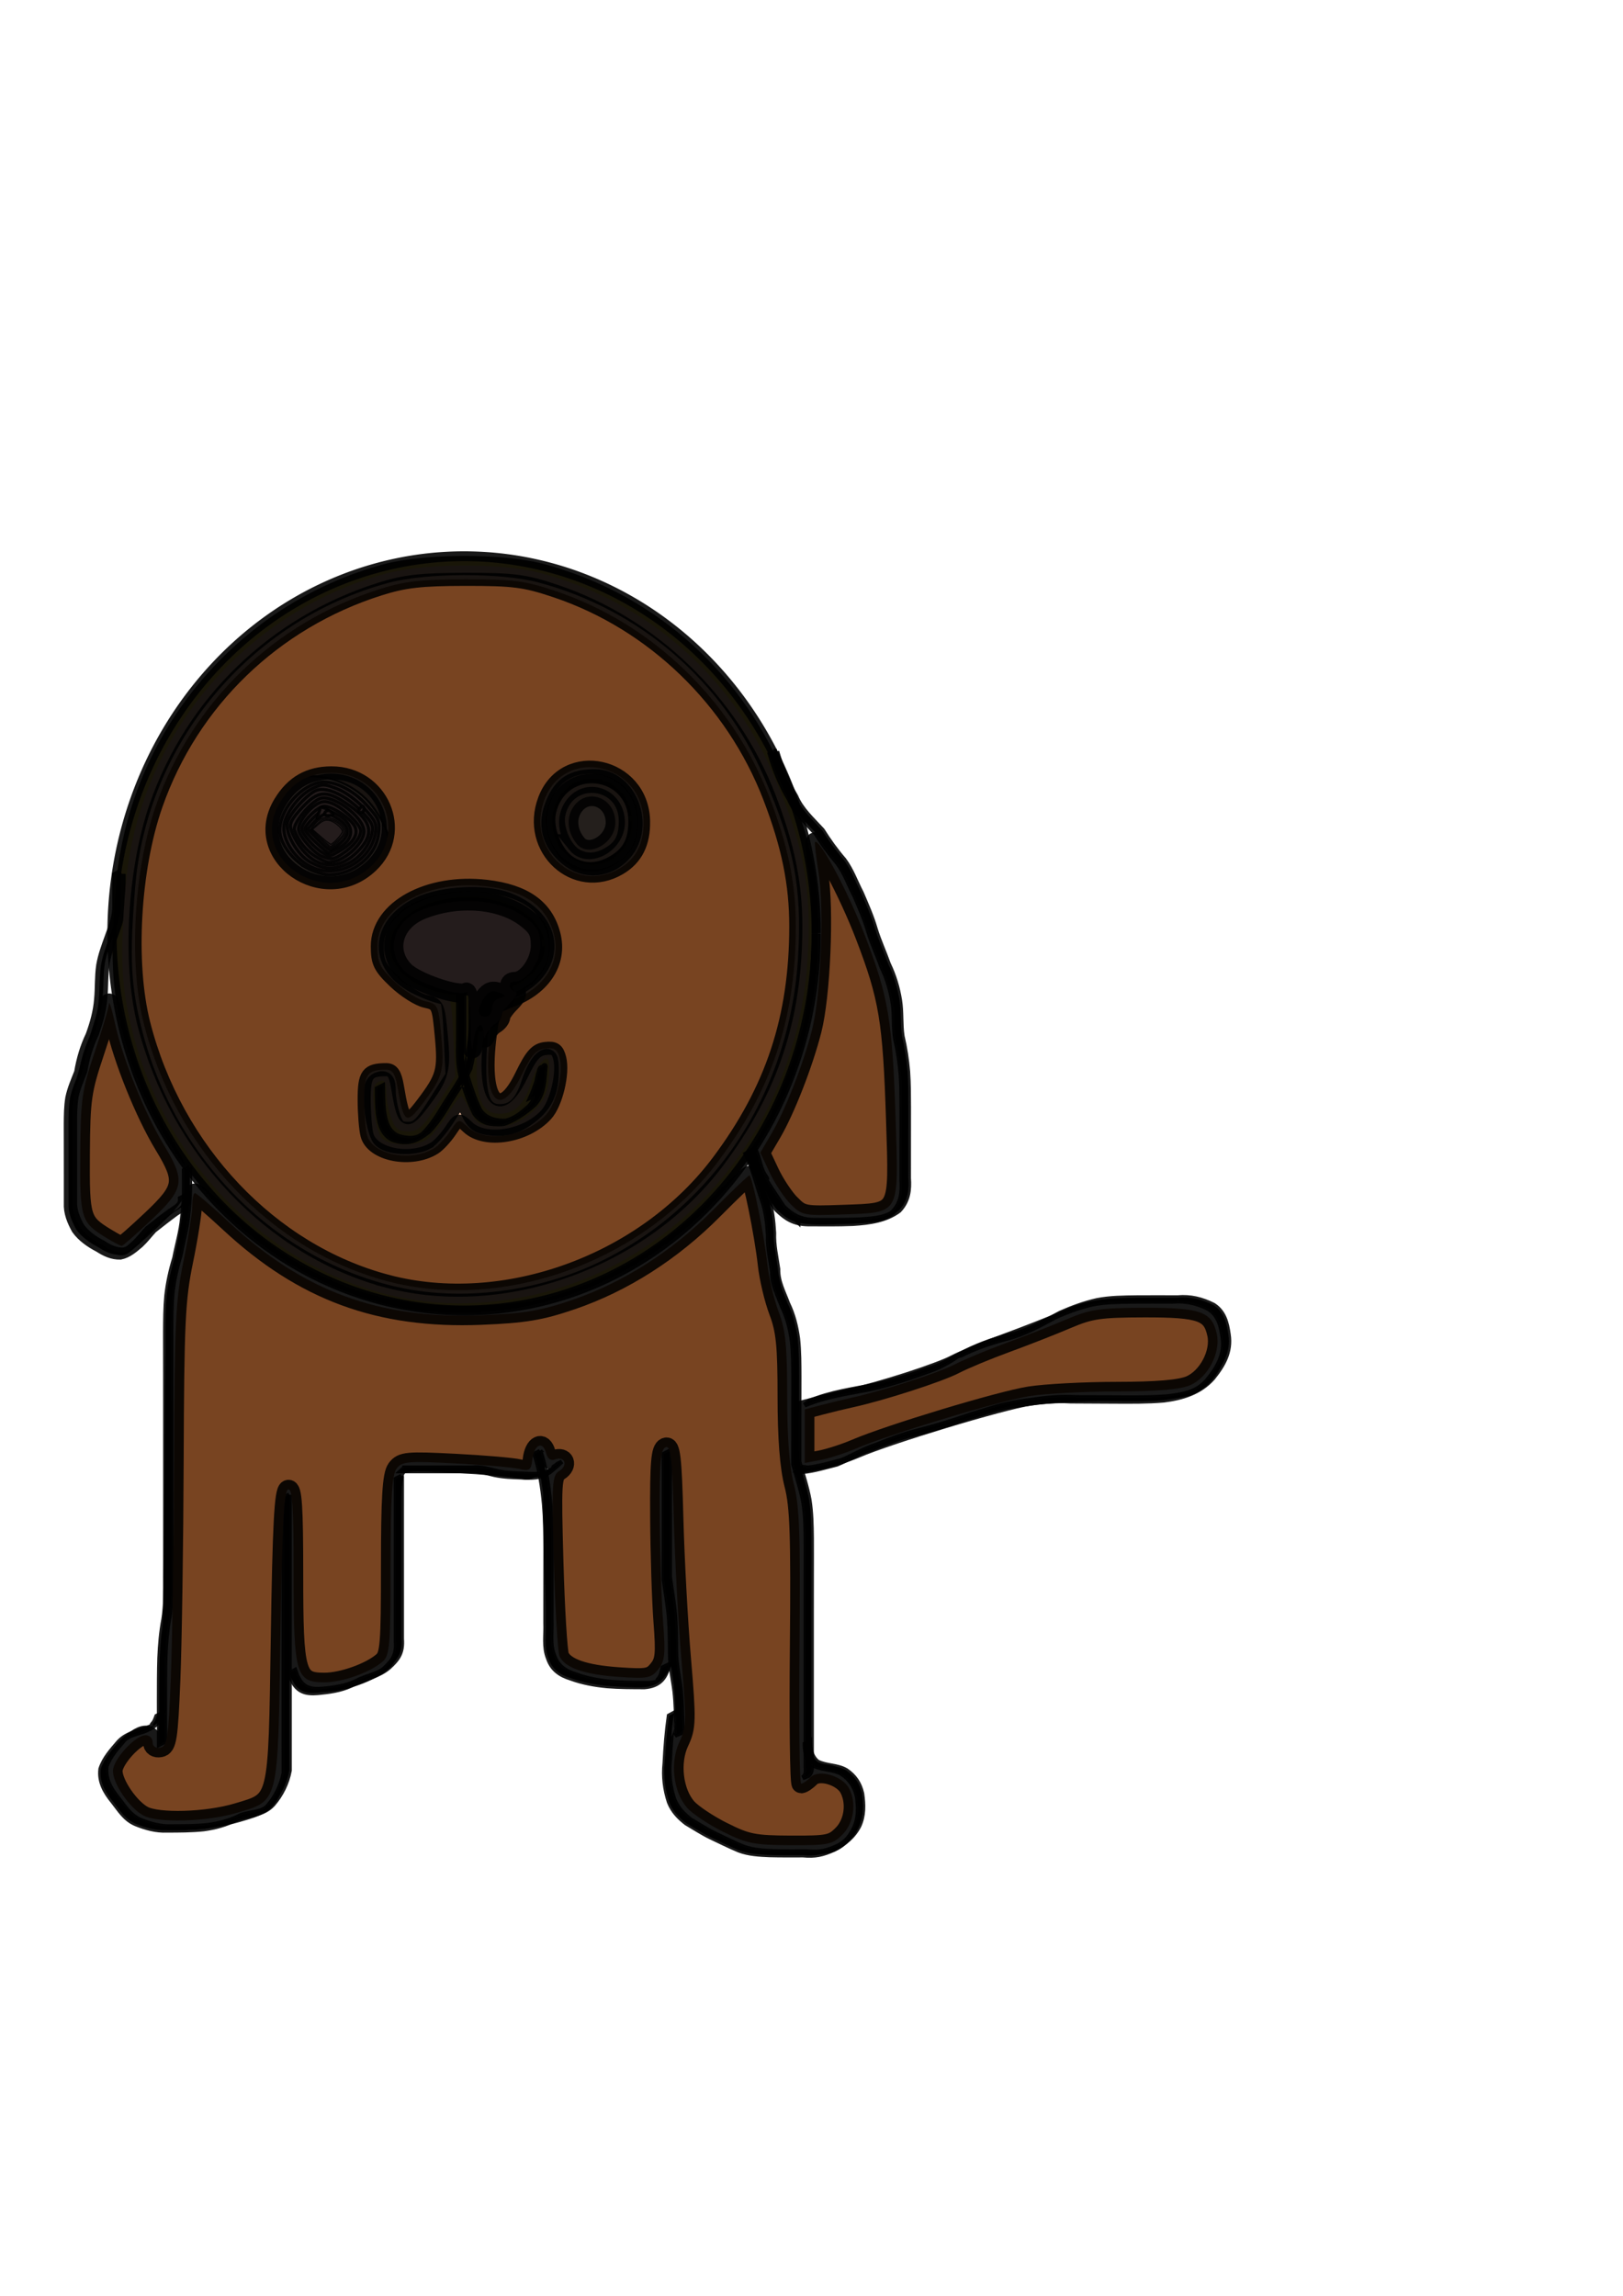 <?xml version="1.0" encoding="UTF-8" standalone="no"?>
<!-- Created with Inkscape (http://www.inkscape.org/) -->
<svg
    xmlns:inkscape="http://www.inkscape.org/namespaces/inkscape"
    xmlns:rdf="http://www.w3.org/1999/02/22-rdf-syntax-ns#"
    xmlns="http://www.w3.org/2000/svg"
    xmlns:cc="http://creativecommons.org/ns#"
    xmlns:dc="http://purl.org/dc/elements/1.1/"
    xmlns:sodipodi="http://sodipodi.sourceforge.net/DTD/sodipodi-0.dtd"
    xmlns:svg="http://www.w3.org/2000/svg"
    xmlns:ns1="http://sozi.baierouge.fr"
    xmlns:xlink="http://www.w3.org/1999/xlink"
    id="svg4317"
    sodipodi:docname="New document 7"
    viewBox="0 0 744.09 1052.4"
    version="1.1"
    inkscape:version="0.48.2 r9819"
  >
  <sodipodi:namedview
      id="base"
      bordercolor="#666666"
      inkscape:pageshadow="2"
      inkscape:window-y="0"
      pagecolor="#ffffff"
      inkscape:window-height="703"
      inkscape:window-maximized="0"
      inkscape:zoom="0.7"
      inkscape:window-x="0"
      showgrid="false"
      borderopacity="1.0"
      inkscape:current-layer="layer1"
      inkscape:cx="312.57483"
      inkscape:cy="535.66677"
      inkscape:window-width="1280"
      inkscape:pageopacity="0.0"
      inkscape:document-units="px"
  />
  <g
      id="layer1"
      inkscape:label="Layer 1"
      inkscape:groupmode="layer"
    >
    <path
        id="path4340"
        sodipodi:rx="178.57143"
        sodipodi:ry="178.57143"
        style="stroke-opacity:.902;stroke:#000000;stroke-width:4.658;fill:#ffdd55"
        sodipodi:type="arc"
        d="m391.43 396.65a178.57 178.57 0 1 1 -0 -0.207"
        sodipodi:open="true"
        transform="matrix(.904 0 0 .968 20.35 43.965)"
        sodipodi:cy="396.64789"
        sodipodi:cx="212.85715"
        sodipodi:end="6.2820275"
        sodipodi:start="0"
    />
    <path
        id="path4342"
        sodipodi:rx="20"
        sodipodi:ry="18.571428"
        style="stroke-opacity:.902;stroke:#000000;stroke-width:2.2;fill:#000000"
        sodipodi:type="arc"
        d="m165.71 316.65a20 18.571 0 1 1 -0.197 -2.6"
        sodipodi:open="true"
        transform="translate(5.714 62.857)"
        sodipodi:cy="316.64789"
        sodipodi:cx="145.71428"
        sodipodi:end="6.1427034"
        sodipodi:start="0"
    />
    <path
        id="path4346"
        sodipodi:rx="17.142857"
        sodipodi:ry="18.571428"
        style="stroke-opacity:.902;stroke:#000000;stroke-width:2.2;fill:#000000"
        sodipodi:type="arc"
        d="m274.29 313.79a17.143 18.571 0 1 1 -0.169 -2.6"
        sodipodi:open="true"
        transform="translate(14.286 62.857)"
        sodipodi:cy="313.79074"
        sodipodi:cx="257.14285"
        sodipodi:end="6.1427034"
        sodipodi:start="0"
    />
    <path
        id="path4348"
        sodipodi:rx="34.285713"
        sodipodi:ry="21.428572"
        style="stroke-opacity:.902;stroke:#000000;stroke-width:2.2;fill:#000000"
        sodipodi:type="arc"
        d="m231.43 388.08a34.286 21.429 0 1 1 -0.338 -3"
        sodipodi:open="true"
        transform="translate(17.143 45.714)"
        sodipodi:cy="388.07648"
        sodipodi:cx="197.14285"
        sodipodi:end="6.1427034"
        sodipodi:start="0"
    />
    <path
        id="path4360"
        style="stroke:#000000;stroke-width:.588px;fill:none"
        inkscape:connector-curvature="0"
        d="m244.93 436-21.791 4.148"
    />
    <path
        id="path4362"
        style="stroke:#000000;stroke-width:1px;fill:none"
        inkscape:connector-curvature="0"
        d="m-111.43 489.51h-25.714"
    />
    <path
        id="path4384"
        style="stroke-opacity:.902;stroke:#000000;stroke-width:2.2;fill:#000000"
        inkscape:connector-curvature="0"
        d="m218.4 445.2c-0.018 7.364-0.009 14.727-0.011 22.091 0.131 7.594-1.162 15.125-2.868 22.497-2.554 5.497-6.155 10.388-9.357 15.53-2.76 4.668-5.722 9.346-9.508 13.255-5.684 4.541-9.8 6.012-16.53 3.809-4.838-2.279-5.978-7.02-6.719-11.879-0.437-3.821-0.445-7.672-0.474-11.512l2.506-1.279c0.032 3.827 0.037 7.664 0.462 11.473 0.712 4.759 1.78 9.424 6.56 11.61 4.294 1.365 8.482 1.583 11.589-1.139 3.831-3.851 6.77-8.548 9.533-13.199 3.222-5.114 6.725-10.037 9.407-15.451 1.714-7.352 3.026-14.863 2.9-22.441-0.002-7.36 0.007-14.72-0.011-22.08l2.521-1.284z"
    />
    <path
        id="path4386"
        style="stroke-opacity:.902;stroke:#000000;stroke-width:2.2;fill:#000000"
        inkscape:connector-curvature="0"
        d="m212.69 453.77c-0.017 7.249-0.011 14.499-0.009 21.748-0.12 6.151-0.267 12.258 1.62 18.171 1.604 5.172 3.329 10.354 5.717 15.224 2.707 3.979 7.311 5.151 11.897 4.961 4.531-1.237 7.29-3.703 10.599-6.626 3.608-3.811 4.229-8.868 4.663-13.867-0.369-0.46 0.046-6.431 2.409-3.098 0.402 0.567-0.332 1.35-0.486 2.028-0.174 0.768-0.332 1.54-0.498 2.309-0.789 2.443-1.649 4.816-2.703 7.155l-2.566 1.172c1.071-2.32 1.905-4.678 2.726-7.098 0-0 0.866-4.172 0.976-4.333 4.188-6.077 2.666-1.96 2.667 0.606-0.42 5.041-1.013 10.159-4.573 14.061-4.449 4.019-9.739 7.609-15.495 9.36-4.693 0.089-9.329-1.144-12.071-5.234-2.392-4.883-4.121-10.079-5.734-15.262-1.905-5.94-1.788-12.07-1.651-18.253 0.002-7.246 0.008-14.493-0.009-21.739l2.521-1.284z"
    />
    <path
        id="path4398"
        sodipodi:nodetypes="ccccccccccccccccccccccccccsccccccccccccc"
        style="stroke-opacity:.902;stroke:#000000;stroke-width:2.331;fill:#000000"
        inkscape:connector-curvature="0"
        d="m356.08 344.44c2.029 7.103 4.763 14.054 8.723 20.614 2.484 6.007 7.578 10.543 12.14 15.507 2.944 4.707 6.208 9.271 9.962 13.61 3.515 4.73 5.308 10.09 7.945 15.128 2.347 5.472 4.778 10.93 6.4 16.577 1.656 5.428 4.114 10.645 5.999 16.014 2.597 5.387 4.249 10.953 5.161 16.67 0.873 5.434 0.316 10.933 1.135 16.359 1.266 5.387 2.105 10.813 2.564 16.28 0.37 5.421 0.378 10.853 0.394 16.281 0.004 5.425-0.009 10.85-0.015 16.275-0.006 5.425-0.006 10.849-0.007 16.274 0.387 5.372-0.184 10.428-4.324 14.801-5.994 4.467-13.463 5.487-21.238 5.974-6.837 0.278-13.686 0.193-20.529 0.16-6.513-0.138-10.09-2.543-14.063-6.337-3.993-4.3-5.222-9.538-8.4-14.19-2.694-3.714-3.868-7.831-4.658-12.029l2.948-1.251c1.996 3.772 2.032 8.539 4.601 11.946 3.307 4.842-7.125-8.84 8.368 14.144 3.934 3.737 7.474 6.049 13.901 6.146 6.837 0.033 13.681 0.117 20.512-0.179 5.42-0.359 11.543-0.59 15.492-3.329 4.266-4.26 4.792-9.316 4.421-14.642 0.001-5.425 0.001-10.85 0.007-16.274 0.006-5.425 0.018-10.849 0.016-16.274-0.015-5.423-0.021-10.849-0.384-16.265-0.452-5.463-1.279-10.886-2.555-16.267-0.846-5.425-0.272-10.924-1.134-16.359-0.897-5.706-2.533-11.263-5.137-16.635-1.881-5.374-4.346-10.595-6.006-16.026-1.607-5.635-4.036-11.077-6.376-16.535-2.627-5.022-4.41-10.365-7.914-15.078-3.742-4.342-7.016-8.898-9.951-13.606-4.583-4.974-9.662-9.539-12.157-15.556-3.976-6.582-6.704-13.554-8.795-20.67l2.954-1.258z"
    />
    <path
        id="path4406"
        style="stroke-opacity:.902;stroke:#000000;stroke-width:2.2;fill:#000000"
        inkscape:connector-curvature="0"
        d="m344.45 527.51c3.212 6.71 4.957 13.952 7.399 20.949 1.962 5.382 2.575 11.052 2.901 16.728-0.206 5.591 1.083 11.021 1.881 16.518-0.159 5.755 2.568 10.542 4.494 15.761 2.487 5.108 3.836 10.538 4.598 16.135 0.622 5.793 0.614 11.628 0.629 17.447-0.001 6.45-0.021 12.9-0.031 19.35-0.012 6.519-0.013 13.037-0.013 19.556 1.625 5.875 3.573 11.606 4.668 17.62 0.907 5.763 1.001 11.606 1.071 17.426 0.035 5.718 0.007 11.436-0.005 17.153-0.012 5.713-0.015 11.426-0.017 17.139-0.001 5.714-0.001 11.428-0.001 17.142 0 5.714 0 11.429 0 17.143 0 5.714 0 11.429 0 17.143 0 5.714-0 11.429-0 17.143 0.039 2.414 0.43 4.374-1.435 6.033l-2.635 1.052c2.12-1.395 1.549-3.419 1.559-5.805 0-5.714 0-11.429 0-17.143-0-5.714-0-11.429-0-17.143-0-5.714-0-11.429-0-17.143-0-5.714-0-11.428 0.001-17.143 0.002-5.713 0.005-11.426 0.017-17.14 0.013-5.717 0.04-11.433 0.007-17.15-0.067-5.806-0.155-11.635-1.048-17.385-1.088-6.033-3.038-11.779-4.689-17.666 0.002-6.518 0.003-13.037 0.011-19.555 0.012-6.45 0.035-12.9 0.034-19.349-0.021-5.807-0.005-11.63-0.616-17.412-0.749-5.579-2.083-10.992-4.571-16.079-1.927-5.238-4.682-10.04-4.518-15.815-0.796-5.505-2.107-10.939-1.894-16.538-0.318-5.652-0.914-11.299-2.859-16.662-2.429-6.988-4.156-14.225-7.392-20.911l2.456-1.398z"
    />
    <path
        id="path4408"
        style="stroke-opacity:.902;stroke:#000000;stroke-width:2.2;fill:#000000"
        inkscape:connector-curvature="0"
        d="m86.975 535.13c0.085 7.293 0.148 14.528-0.814 21.765-0.548 6.308-2.369 12.369-3.573 18.559-1.723 5.618-2.972 11.316-3.647 17.15-0.536 5.686-0.549 11.402-0.574 17.108-0.006 6.402 0.011 12.804 0.016 19.206 0.006 6.811 0.011 13.623 0.013 20.434 0.002 5.845 0.002 11.691 0.002 17.536 0 5.705-0 11.411-0 17.116-0 5.712-0 11.423-0 17.135-0.003 6.766-0.004 13.532-0.004 20.298 0.08 6.56 0.208 13.057-0.8 19.549-1.098 5.837-1.607 11.747-1.867 17.673-0.21 6.433-0.205 12.871-0.207 19.306 0.004 5.826 0.013 11.652 0.017 17.478 0.001 0.953 0.001 1.906 0.002 2.858l-2.511 1.28c-0-0.953-0.001-1.906-0.002-2.858-0.004-5.826-0.012-11.653-0.015-17.479 0.003-6.44 0.002-12.881 0.203-19.318 0.247-5.935 0.749-11.855 1.851-17.7 1.024-6.48 0.915-12.962 0.827-19.514-0.001-6.764-0.001-13.529-0.004-20.293-0-5.712-0-11.423-0-17.135 0-5.705 0-11.411 0-17.116 0-5.846 0.001-11.692 0.001-17.537 0-6.812 0.001-13.624-0.007-20.437-0.011-6.401-0.029-12.802-0.026-19.202 0.023-5.715 0.035-11.44 0.56-17.136 0.663-5.841 1.883-11.554 3.638-17.17 1.193-6.19 3.035-12.243 3.587-18.548 0.977-7.222 0.94-14.441 0.813-21.722l2.521-1.284z"
    />
    <path
        id="path4414"
        style="stroke-opacity:.902;stroke:#000000;stroke-width:2.2;fill:#000000"
        inkscape:connector-curvature="0"
        d="m306.97 665.2c-0.017 7.249-0.011 14.499-0.009 21.748 0.002 6.184 0.003 12.368 0.004 18.552 0 5.72 0 11.44 0 17.16 0.759 5.712 1.79 11.369 2.333 17.11 0.461 5.705 0.501 11.432 0.535 17.152-0.021 5.765 1.365 11.42 2.06 17.129 0.622 5.697 0.714 11.432 0.78 17.156 0.025 2.558 0.416 1.565-0.609 3.142l-2.611 1.123c1.207-1.347 0.725-0.446 0.71-2.982-0.064-5.715-0.152-11.441-0.766-17.129-0.691-5.72-2.083-11.384-2.075-17.157-0.033-5.713-0.07-11.432-0.524-17.13-0.538-5.75-1.56-11.417-2.345-17.134 0-5.72-0-11.44 0-17.16 0.001-6.185 0.002-12.37 0.004-18.555 0.002-7.246 0.008-14.493-0.009-21.739l2.521-1.284z"
    />
    <path
        id="path4426"
        style="stroke-opacity:.902;stroke:#000000;stroke-width:2.2;fill:#000000"
        inkscape:connector-curvature="0"
        d="m132.69 685.2c-0.017 7.249-0.011 14.499-0.009 21.748 0.002 6.184 0.003 12.368 0.004 18.552 0 5.72 0 11.44 0 17.16-0 5.707-0 11.415-0 17.122v17.141 17.143c-0.001 5.829 0.002 11.657-0.002 17.486-1.066 5.731-3.704 11.106-7.509 15.506-4.603 5.064-11.106 4.594-16.859 6.792-4.685 2.491-9.71 3.783-14.927 4.5-5.594 0.594-11.229 0.582-16.847 0.6-4.971 0.21-9.755-1.106-14.309-2.958-4.941-2.093-7.293-6.185-10.438-10.178-3.6-4.376-6.349-9.206-5.58-14.984 1.575-4.84 4.98-8.527 8.209-12.308 4.377-4.771 11.005-4.855 16.257-7.878-1.654-0.133-0.714 0.188 0.342-1.87 0.344-0.671 0.553-1.402 0.829-2.104l2.563-1.19c-1.311 3.51-2.265 4.918-5.932 6.939-3.858 2.108-8.53 2.26-11.458 5.001-3.194 3.77-6.629 7.38-8.276 12.164-0.873 5.701 1.928 10.469 5.465 14.787 3.115 3.961 5.458 7.998 10.368 10.049 4.533 1.833 9.3 3.088 14.239 2.873 5.612-0.021 11.241-0.013 16.826-0.632 5.208-0.744 10.199-2.101 14.892-4.548 4.204-1.494 9.114-1.145 12.038-3.958 3.846-4.309 6.448-9.664 7.601-15.324-0.004-5.828-0.001-11.656-0.002-17.484v-17.143c0-5.714 0-11.428-0-17.141-0-5.707-0-11.415-0-17.122 0-5.72-0-11.44 0-17.16 0.001-6.185 0.002-12.37 0.004-18.555 0.002-7.246 0.008-14.493-0.009-21.739l2.521-1.284z"
    />
    <path
        id="path4432"
        style="stroke-opacity:.902;stroke:#000000;stroke-width:2.083;fill:#000000"
        inkscape:connector-curvature="0"
        d="m309.01 785.22c-1.069 7.193-1.616 14.46-1.98 21.734-0.631 6.133 0.063 11.934 1.947 17.687 1.647 4.192 4.436 6.98 7.729 9.529 3.722 2.139 7.318 4.552 11.179 6.388 4.321 2.048 8.62 4.2 13.026 6.021 4.515 1.643 9.28 1.871 13.986 2.054 5.091 0.127 10.183 0.089 15.274 0.074 5.982 0.502 8.783-0.214 14.191-2.66 3.59-2.11 4.879-3.557 7.225-8.004 2.197-4.717 2.064-9.507 1.359-14.574-1.044-4.697-3.376-7.943-7.047-10.397-4.172-2.408-8.985-1.745-13.191-3.932-2.858-2.376-3.677-6.028-3.691-9.823l2.258-1.283c-0.036 3.686 0.747 7.261 3.545 9.544 4.221 2.123 9.06 1.474 13.205 3.96 3.71 2.529 6.089 5.839 7.16 10.609 0.72 5.117 0.888 9.959-1.285 14.748-2.645 5.18-6.774 8.277-11.524 10.897-5.079 2.292-8.68 3.105-14.247 2.571-5.094 0.014-10.188 0.053-15.281-0.082-4.726-0.194-9.51-0.442-14.036-2.126-4.402-1.841-8.709-3.978-13.032-6.032-3.865-1.862-7.488-4.258-11.211-6.433-3.321-2.599-6.141-5.437-7.803-9.681-1.896-5.787-2.625-11.621-1.985-17.794 0.364-7.279 0.916-14.55 1.952-21.753l2.277-1.242z"
    />
    <path
        id="path4434"
        style="stroke-opacity:.902;stroke:#000000;stroke-width:2.2;fill:#000000"
        inkscape:connector-curvature="0"
        d="m247.64 665.16c2.493 7.477 3.619 15.26 4.392 23.071 0.584 6.661 0.659 13.349 0.693 20.031 0.008 5.758-0.013 11.516-0.024 17.273-0.01 5.702-0.011 11.404-0.012 17.106 0.267 5.325-0.874 10.878 1.134 15.934 1.652 5.135 5.273 7.62 10.225 9.082 5.32 1.981 10.886 2.917 16.509 3.464 5.723 0.44 11.467 0.435 17.203 0.448 1.803-0.258 2.973-0.211 4.539-1.206 0.243-0.154-0.91 0.386-0.857 0.103 0.125-0.67 0.838-1.084 1.154-1.688 0.809-1.545 0.945-2.681 1.329-4.373l2.544-1.227c-1.318 6.121-4.343 9.514-10.989 10.047-5.741-0.014-11.492-0.013-17.219-0.47-5.637-0.565-11.208-1.533-16.545-3.506-5.001-1.53-8.676-4.11-10.362-9.296-2.032-5.093-0.932-10.663-1.176-16.033 0.001-5.702 0.003-11.404 0.012-17.106 0.011-5.758 0.032-11.515 0.027-17.273-0.029-6.676-0.097-13.358-0.669-20.014-0.76-7.79-1.869-15.556-4.384-23.004l2.477-1.364z"
    />
    <path
        id="path4436"
        style="stroke-opacity:.902;stroke:#000000;stroke-width:2.2;fill:#000000"
        inkscape:connector-curvature="0"
        d="m184.12 676.63c-0.017 7.249-0.011 14.499-0.009 21.748 0.002 6.184 0.003 12.368 0.004 18.552 0 5.72 0 11.44 0 17.16-0 5.707-0 11.415-0 17.122 0.468 6.182-1.478 9.128-5.846 13.069-4.581 3.925-10.56 4.991-15.858 7.502-4.576 2.495-9.616 3.399-14.733 3.922-5.147 0.6-9.703 0.755-12.758-3.894-1.593-2.932-0.859-1.344-2.134-4.795l2.464-1.367c1.258 3.404 0.532 1.836 2.111 4.733 2.995 4.54 7.591 4.204 12.581 3.641 5.106-0.546 10.114-1.507 14.677-3.997 4.001-1.839 8.515-2.723 11.033-4.677 4.355-3.909 6.442-6.634 5.951-12.857-0-5.707-0-11.415-0-17.122 0-5.72-0-11.44 0-17.16 0.001-6.185 0.002-12.37 0.004-18.555 0.002-7.246 0.008-14.493-0.009-21.739l2.521-1.284z"
    />
    <path
        id="path4444"
        style="stroke-opacity:.902;stroke:#000000;stroke-width:1.934;fill:#000000"
        inkscape:connector-curvature="0"
        d="m185.37 672.71c5.599 0.011 11.198 0.007 16.797 0.006 4.78-0.001 9.56-0.002 14.34-0.002 4.075-0.51 7.975 0.839 11.944 1.739 4.091 0.842 8.239 0.976 12.372 1.082 4.55 0.309 8.809 0.346 12.908-2.451-0.063-1.304-0.083-0.261 1.824-2.056l2.024-1.037c-3.031 2.856-1.204 1.197-5.547 4.856-4.136 2.691-8.424 2.643-12.974 2.341-4.141-0.111-8.297-0.254-12.394-1.115-3.959-0.908-7.854-2.204-11.918-1.703-4.778-0-9.557-0.001-14.335-0.002-5.603-0.001-11.206-0.005-16.809 0.006l1.769-1.663z"
    />
    <path
        id="path4446"
        style="stroke-opacity:.902;stroke:#000000;stroke-width:2.2;fill:#000000"
        inkscape:connector-curvature="0"
        d="m371.06 642.34c9.535-4.009 19.892-5.41 29.987-7.351 8.252-1.86 16.36-4.369 24.289-7.309 6.288-1.722 11.725-5.241 17.45-8.255 7.115-3.607 14.803-6.06 22.521-8.02 7.401-2.114 14.035-5.925 20.773-9.513 5.421-2.407 11.016-4.456 16.807-5.768 6.047-1.177 12.226-1.21 18.362-1.293 6.205-0.048 12.41-0.018 18.615-0.003 5.933-0.537 11.212 0.784 16.473 3.43 4.827 3.077 6.08 8.137 6.813 13.46 1.22 7.89-2.328 14.039-7.113 19.945-5.896 6.665-13.984 9.075-22.478 10.142-7.54 0.64-15.115 0.569-22.674 0.529-6.666-0.057-13.333-0.086-20-0.103-6.88-0.417-13.609 0.247-20.389 1.299-5.928 0.663-11.803 1.812-17.511 3.549-5.729 1.736-11.478 3.444-17.111 5.474-5.653 1.831-11.383 3.48-17.144 4.954-6.694 1.649-13.089 4.154-19.469 6.72-5.47 1.693-10.324 4.791-15.605 6.933-5.12 1.25-10.301 2.894-15.562 3.403l-2.1-0.35 2.313-1.627c0.685 0.098 1.369 0.196 2.054 0.294 5.241-0.576 10.423-2.137 15.51-3.465 5.261-2.176 10.135-5.228 15.599-6.926 6.384-2.572 12.799-5.039 19.496-6.694 5.753-1.491 11.485-3.116 17.127-4.974 5.645-2.002 11.385-3.74 17.121-5.463 5.726-1.699 11.597-2.856 17.533-3.516 6.786-1.047 13.528-1.653 20.409-1.259 6.668 0.015 13.336 0.044 20.004 0.102 7.55 0.042 15.118 0.116 22.646-0.554 6.869-0.895 12.944-1.868 17.654-7.367 4.782-5.828 8.404-11.885 7.195-19.729-0.707-5.236-1.897-10.224-6.673-13.225-5.248-2.6-10.501-3.851-16.397-3.324-6.203-0.015-12.406-0.047-18.608 0.004-6.127 0.088-12.298 0.136-18.331 1.344-5.772 1.34-11.363 3.384-16.757 5.823-6.735 3.601-13.399 7.359-20.806 9.454-7.709 1.982-15.385 4.446-22.49 8.069-2.829 0.711-0.335 0.002-6.076 3.288-2.769 1.585-5.296 2.813-8.308 3.833-1.036 0.351-2.057 0.741-3.086 1.112-7.938 2.906-16.033 5.435-24.293 7.255-10.098 1.943-20.468 3.347-29.976 7.44l2.207-1.765z"
    />
    <path
        id="path4968"
        style="stroke-opacity:.902;stroke:#000000;stroke-width:4.359;fill:#000000"
        inkscape:connector-curvature="0"
        d="m55.438 400.56c-0.015 4.61-0.011 9.219-0.01 13.829 0.074 4.971-1.829 9.755-3.489 14.374-1.522 4.265-3.113 8.446-3.89 12.921-0.775 5.124-0.497 10.318-0.971 15.462-0.414 5.729-1.959 11.223-3.901 16.6-2.583 5.402-4.266 11.075-5.254 16.964-1.457 3.895-3.16 7.624-4.023 11.711-0.664 3.876-0.686 7.82-0.722 11.74-0.014 4.035 0.007 8.069 0.017 12.104 0.009 4.042 0.011 8.084 0.012 12.127 0.001 4.041 0.001 8.082 0.001 12.122-0.252 4.351 1.399 8.351 3.471 12.079 2.594 3.557 6.351 6.146 10.232 8.137 3.06 1.992 6.172 3.442 9.858 3.296 2.826-0.772 2.625-1.109 5.288-3.374 2.243-2.04 4.017-4.444 6.07-6.662 3.329-2.644 6.612-5.285 10.054-7.777 2.24-1.569 5.725-3.137 5.58-6.261 0 0 1.772-0.917 1.772-0.917 0.268 3.334-3.112 4.772-5.516 6.451-3.431 2.496-6.712 5.124-10.057 7.736-2.051 2.227-3.839 4.608-6.056 6.683-2.618 2.202-5.264 4.594-8.742 5.296-3.697 0.089-6.833-1.399-9.904-3.386-3.905-2.027-7.69-4.635-10.291-8.237-2.09-3.75-3.77-7.784-3.524-12.165 0-4.041 0-8.082-0-12.122-0.001-4.042-0.003-8.084-0.012-12.126-0.01-4.035-0.031-8.071-0.019-12.106 0.034-3.932 0.053-7.886 0.703-11.775 0.846-4.094 2.516-7.836 4.04-11.71 0.984-5.899 2.645-11.592 5.244-16.999 1.954-5.358 3.494-10.84 3.919-16.553 0.488-5.146 0.19-10.343 0.956-15.472 0.756-4.492 2.345-8.68 3.877-12.954 1.657-4.599 3.579-9.361 3.518-14.312 0.001-4.606 0.005-9.212-0.01-13.819 0 0 1.779-0.906 1.779-0.906z"
    />
    <path
        id="path4974"
        style="stroke-opacity:.902;stroke:#000000;stroke-width:8.806;fill:#784421"
        inkscape:connector-curvature="0"
        d="m362.53 552.02c-2.932-2.932-7.269-9.454-9.638-14.494l-4.307-9.163 5.242-8.945c6.248-10.662 14.53-31.886 18.45-47.28 4.032-15.838 5.711-54.869 3.08-71.623-1.213-7.724-1.982-14.268-1.709-14.541 1.953-1.953 15.215 22.891 22.875 42.853 10.873 28.334 12.615 38.804 14.098 84.727 1.405 43.515 2.15 42.169-23.858 43.111-18.162 0.658-19.112 0.476-24.233-4.646z"
    />
    <path
        id="path4976"
        style="stroke-opacity:.902;stroke:#000000;stroke-width:8.806;fill:#784421"
        inkscape:connector-curvature="0"
        d="m48.749 567.41c-11.664-7.131-12.138-8.662-11.938-38.518 0.169-25.192 0.712-29.035 6.566-46.487 3.51-10.464 6.454-20.464 6.543-22.223 0.088-1.759 1.367 2.348 2.842 9.126 3.484 16.014 13.568 41.062 22.355 55.526 10.002 16.466 9.412 20.038-5.659 34.272-6.945 6.559-13.081 11.944-13.637 11.967-0.556 0.023-3.738-1.625-7.071-3.663z"
    />
    <path
        id="path4978"
        style="stroke-opacity:.902;stroke:#000000;stroke-width:8.806;fill:#784421"
        inkscape:connector-curvature="0"
        d="m331.59 839.69c-6.667-3.322-14.109-8.268-16.538-10.993-6.345-7.118-7.977-20.91-3.573-30.192 3.236-6.819 3.309-9.862 0.918-38.096-1.429-16.877-2.999-45.856-3.488-64.398-0.739-28.009-1.373-33.526-3.751-32.614-2.306 0.885-2.828 7.042-2.686 31.692 0.097 16.826 0.78 38.5 1.519 48.164 1.153 15.086 0.838 18.195-2.228 21.982-3.236 3.997-4.945 4.317-18.187 3.405-15.699-1.08-24.599-4.175-27.014-9.392-0.83-1.794-2.017-21.143-2.636-42.997-1.04-36.693-0.85-39.908 2.487-41.987 4.172-2.6 2.515-7.007-1.985-5.28-1.923 0.738-3.404-0.338-4.093-2.975-1.494-5.715-5.477-3.836-6.276 2.962-0.583 4.956-1.285 5.457-6.061 4.323-2.971-0.706-16.228-1.839-29.46-2.517-21.837-1.119-24.309-0.891-26.769 2.474-2.055 2.811-2.711 13.555-2.711 44.424 0 36.234-0.389 41.063-3.535 43.859-5.602 4.979-18.502 9.606-26.783 9.606-13.11 0-14.128-3.572-14.128-49.595 0-30.809-0.562-39.448-2.525-38.796-1.924 0.64-2.766 16.666-3.535 67.344-1.174 77.289-0.638 75.108-19.869 80.839-13.939 4.154-36.275 4.8-42.952 1.243-6.31-3.361-13.951-14.536-13.951-20.404 0-5.223 10.217-16.387 14.997-16.387 1.752 0 3.186 1.43 3.186 3.179 0 1.938 1.38 2.915 3.535 2.503 3.111-0.594 3.686-4.308 4.79-30.958 0.69-16.655 1.372-62.23 1.515-101.28 0.229-62.438 0.748-73.36 4.301-90.631 2.222-10.801 4.041-22.265 4.041-25.476 0-3.211 0.551-5.838 1.224-5.838 0.673 0 7.829 6.137 15.902 13.637 33.789 31.392 68.649 44.208 115.2 42.354 19.919-0.794 27.367-2.034 41.753-6.951 23.513-8.037 45.891-22.329 64.782-41.374 8.592-8.661 16.03-15.748 16.53-15.748 1.289 0 6.798 27.123 8.271 40.72 0.681 6.284 3.001 16.067 5.157 21.74 3.205 8.436 3.919 15.5 3.919 38.79 0 19.102 1.025 32.43 3.113 40.488 2.548 9.834 3.006 23.349 2.525 74.539-0.323 34.39 0.029 62.526 0.784 62.525 0.754-0.001 2.716-1.347 4.361-2.991 3.725-3.725 14.5-0.599 17.544 5.09 3.572 6.675 2.266 15.978-2.981 21.225-4.568 4.568-6.438 4.953-23.739 4.878-16.711-0.072-20.115-0.746-30.901-6.12z"
    />
    <path
        id="path4982"
        style="stroke-opacity:.902;stroke:#000000;stroke-width:8.806;fill:#784421"
        inkscape:connector-curvature="0"
        d="m368.97 658.31v-12.269l7.576-1.986c4.167-1.092 10.304-2.577 13.637-3.299 13.645-2.956 40.193-11.513 47.441-15.291 4.259-2.22 14.874-6.64 23.588-9.822 8.714-3.182 21.299-8.113 27.966-10.957 10.628-4.534 14.992-5.178 35.411-5.22 25.979-0.053 31.014 1.76 33.259 11.982 1.904 8.668-4.111 20.117-12.385 23.574-4.512 1.885-15.307 2.787-33.492 2.797-14.759 0.008-32.743 0.958-39.966 2.111-13.728 2.191-64.208 17.453-79.725 24.105-4.952 2.123-12.223 4.464-16.158 5.202l-7.153 1.342v-12.269z"
    />
    <path
        id="path4984"
        style="stroke-opacity:.902;stroke:#000000;stroke-width:8.806;fill:#ffccaa"
        inkscape:connector-curvature="0"
        d="m182.09 594.43c-58.1-12.67-105.83-60.43-121.29-121.35-5.242-20.667-5.894-34.071-3.239-66.606 5.544-67.918 53.806-125.87 119.59-143.61 17.675-4.765 52.992-4.865 70.594-0.199 48.037 12.733 87.063 46.455 106.81 92.289 13.826 32.099 17.496 51.333 15.804 82.833-3.401 63.294-38.735 118-93.315 144.48-29.312 14.219-64.722 18.754-94.954 12.16zm13.052-71.744c2.032-1.088 6.291-6.086 9.464-11.108s6.223-9.112 6.779-9.09c0.556 0.022 2.374 2.975 4.041 6.562 2.536 5.457 4.298 6.627 10.792 7.16 5.546 0.456 9.696-0.687 14.536-4.004 7.994-5.477 11.037-11.328 11.037-21.221 0-6.078-0.464-6.838-2.927-4.794-1.61 1.336-3.998 5.766-5.306 9.844-3.28 10.221-7.521 14.486-14.406 14.486-9.202 0-11.867-8.8-10.099-33.35l1.424-19.775 9.294-2.704c25.345-7.375 27.024-31.836 2.828-41.217-10.415-4.038-29.853-3.016-40.48 2.129-18.531 8.971-18.795 27.195-0.522 36.041 4.918 2.381 10.383 4.329 12.144 4.329 2.628 0 3.358 3.346 4.073 18.688l0.872 18.688-7.979 12.627c-6.67 10.556-8.902 12.627-13.605 12.627-4.494 0-6.072-1.28-7.844-6.362-1.22-3.499-2.218-8.926-2.218-12.058 0-4.408-0.736-5.414-3.256-4.447-2.593 0.995-3.075 3.423-2.369 11.936 0.487 5.878 2.064 12.106 3.503 13.84 2.929 3.529 14.563 4.205 20.225 1.175zm-28.049-129.19c12.823-12.823 3.205-34.501-15.308-34.501-13.146 0-24.146 12.5-21.8 24.771 1.682 8.796 11.352 15.635 22.11 15.635 7.355 0 10.22-1.128 14.997-5.905zm118.54-3.23c10.328-11.887 2.009-33.291-12.939-33.291-9.703 0-14.671 3.142-18.156 11.484-3.924 9.391-1.957 17.424 5.878 24.018 7.883 6.633 18.328 5.717 25.217-2.211z"
    />
    <path
        id="path4986"
        style="stroke-opacity:.902;stroke:#000000;stroke-width:8.806;fill:#ffccaa"
        inkscape:connector-curvature="0"
        d="m263.41 393.18c-5.719-3.331-10.015-13.538-8.534-20.278 4.513-20.548 33.395-17.348 33.219 3.68-0.07 8.376-2.609 12.813-9.399 16.429-5.365 2.857-10.57 2.915-15.285 0.168z"
    />
    <path
        id="path4988"
        style="stroke-opacity:.902;stroke:#000000;fill:#241f1c"
        inkscape:connector-curvature="0"
        d="m178.16 384.6c0.186 8.29-12.97 19.845-23.669 20.791-24.791 2.191-46.166-15.15-40.258-32.662 7.15-21.193 41.153-23.097 56.489-3.164 4.022 5.228 7.369 11.994 7.438 15.035z"
    />
    <path
        id="path4990"
        style="stroke-opacity:.902;stroke:#000000;stroke-width:8.806;fill:#241f1c"
        inkscape:connector-curvature="0"
        d="m264.41 386.78c-4.252-5.314-4.88-11.799-1.626-16.766 6.116-9.334 19.314-4.55 19.314 7.001 0 9.586-12.369 16.414-17.688 9.765z"
    />
    <path
        id="path5000"
        style="stroke-opacity:.902;stroke:#000000;stroke-width:6.007;fill:#784421"
        inkscape:connector-curvature="0"
        d="m177.77 587.33c-53.27-13.97-97.077-60.21-111.82-118.04-7.064-27.716-4.639-70.841 5.635-100.23 16.525-47.274 54.228-83.716 102.42-98.994 11.447-3.629 18.955-4.488 39.396-4.509 22.104-0.022 27.269 0.653 41.416 5.411 44.318 14.906 80.923 50.243 97.968 94.573 8.53 22.185 12.069 39.529 12.063 59.122-0.012 41.782-10.902 74.733-35.585 107.68-34.342 45.835-98.123 68.988-151.5 54.996zm21.405-61.061c1.901-1.187 5.18-4.723 7.287-7.859 3.819-5.682 3.845-5.687 8.042-1.744 7.901 7.422 26.745 4.386 35.958-5.794 4.571-5.051 7.88-18.906 6.156-25.775-1.022-4.072-2.352-4.977-6.59-4.486-4.232 0.491-6.451 2.972-10.94 12.232-10.369 21.394-18.306 10.914-14.269-18.842 1.582-11.662 2.19-12.805 7.777-14.618 16.419-5.327 24.933-17.88 21.294-31.395-3.423-12.711-13.249-19.641-30.768-21.7-26.921-3.164-50.125 9.548-50.125 27.461 0 7.51 1.096 9.749 7.972 16.291 4.385 4.171 10.677 8.178 13.982 8.904 5.825 1.28 6.051 1.771 7.392 16.082 1.471 15.696 0.647 18.63-8.688 30.949-7.456 9.839-8.594 9.038-11.482-8.081-0.945-5.603-2.264-7.576-5.062-7.576-8.681 0-10.176 2.041-10.148 13.853 0.015 6.27 0.602 13.546 1.304 16.167 2.432 9.085 20.35 12.524 30.907 5.931zm-28.89-129.35c16.507-15.617 4.93-42.641-18.267-42.641-10.497 0-17.979 4.259-23.559 13.41-15.37 25.207 19.973 49.907 41.826 29.231zm113.86 1.127c7.568-4.47 11.117-11.564 10.893-21.769-0.583-26.544-36.121-34.284-45.397-9.888-8.691 22.859 14.061 43.733 34.504 31.657z"
    />
    <path
        id="path5002"
        style="stroke-opacity:.902;stroke:#000000;stroke-width:8.806;fill:#241c1c"
        inkscape:connector-curvature="0"
        d="m219.74 463.55c-0.209-5.755 0.513-7.576 3.003-7.576 2.382 0 2.711 0.691 1.204 2.525-1.141 1.389-2.492 4.798-3.003 7.576-0.685 3.723-1.001 3.059-1.204-2.525z"
    />
    <path
        id="path5004"
        style="stroke-opacity:.902;stroke:#000000;stroke-width:8.806;fill:#241c1c"
        inkscape:connector-curvature="0"
        d="m219.47 461.63c0-6.524 7.051-10.808 11.302-6.867 2.611 2.421-0.592 5.864-3.68 3.955-0.914-0.565-1.532-0.278-1.372 0.638 0.82 4.719-0.515 8.063-3.22 8.063-1.989 0-3.03-1.99-3.03-5.789z"
    />
    <path
        id="path5006"
        style="stroke-opacity:.902;stroke:#000000;stroke-width:8.806;fill:#241c1c"
        inkscape:connector-curvature="0"
        d="m215.78 470.5c-0.194-9.233-1.142-16.299-2.107-15.703-3.475 2.148-23.042-4.521-28.097-9.576-9.153-9.153-5.444-22.828 7.628-28.126 16.467-6.674 36.264-5.169 47.804 3.633 5.545 4.23 6.744 6.499 6.744 12.77 0 7.646-6.274 16.412-11.747 16.412-3.112 0-3.109 3.466 0.004 4.504 1.544 0.515 0.824 2.375-2.02 5.219-2.431 2.431-4.42 5.283-4.42 6.339 0 1.056-1.23 2.647-2.734 3.535-1.504 0.889-3.25 2.979-3.881 4.646-0.913 2.411-1.179 2.308-1.306-0.505-0.323-7.168-3.993-3.259-4.741 5.051-0.425 4.723-0.932 1.032-1.126-8.2zm9.749-8.319c0-2.141 1.591-4.273 3.535-4.738 3.251-0.777 3.227-0.979-0.292-2.497-2.736-1.18-4.609-0.583-6.566 2.094-3.611 4.938-3.478 9.034 0.292 9.034 1.667 0 3.03-1.752 3.03-3.893z"
    />
    <path
        id="path5008"
        style="stroke-opacity:.902;stroke:#000000;stroke-width:1.429;fill:#241c1c"
        inkscape:connector-curvature="0"
        d="m140.47 397.72c-6.82-3.863-12.185-11.352-12.185-17.009 0-9.116 8.466-19.645 17.649-21.95 6.187-1.553 15.776 2.946 22.467 10.541 5.377 6.103 5.823 7.209 5.189 12.858-1.145 10.205-11.616 18.852-22.76 18.796-2.579-0.013-7.241-1.469-10.361-3.236z"
    />
    <path
        id="path5010"
        style="stroke-opacity:.902;stroke:#000000;stroke-width:1.429;fill:#241c1c"
        inkscape:connector-curvature="0"
        d="m144 397.95c-8.447-3.368-15.107-13.218-13.699-20.259 1.186-5.931 7.293-13.567 13.044-16.309 4.402-2.099 5.277-2.086 11.174 0.166 3.706 1.415 8.918 5.177 12.388 8.942 5.235 5.679 5.891 7.114 5.199 11.376-2.038 12.562-16.371 20.764-28.106 16.085z"
    />
    <path
        id="path5012"
        style="stroke-opacity:.902;stroke:#000000;stroke-width:1.429;fill:#241c1c"
        inkscape:connector-curvature="0"
        d="m142.37 395.25c-6.062-3.203-12.021-13.774-10.487-18.605 1.37-4.317 9.23-12.858 13.233-14.38 4.72-1.794 13.79 2.485 20.824 9.826 4.737 4.943 5.37 6.35 4.544 10.109-1.311 5.969-6.016 11.597-11.67 13.959-6.265 2.618-10.179 2.401-16.444-0.909z"
    />
    <path
        id="path5014"
        style="stroke-opacity:.902;stroke:#000000;stroke-width:1.429;fill:#241c1c"
        inkscape:connector-curvature="0"
        d="m143.44 393.95c-4.316-2.845-8.455-8.592-10.074-13.987-0.735-2.45 0.394-4.617 5.027-9.643 7.244-7.859 11.011-8.259 20.232-2.151 11.515 7.627 13.26 13.502 6.287 21.162-6.806 7.475-14.597 9.151-21.471 4.619z"
    />
    <path
        id="path5016"
        style="stroke-opacity:.902;stroke:#000000;stroke-width:1.429;fill:#241c1c"
        inkscape:connector-curvature="0"
        d="m144.66 392.61c-4.272-2.605-7.816-7.014-9.656-12.013-1.05-2.854 7.353-13.18 11.9-14.624 5.956-1.891 19.96 8.693 19.96 15.085 0 5.821-9.566 14.229-16.164 14.208-0.931-0.003-3.649-1.198-6.04-2.656z"
    />
    <path
        id="path5018"
        style="stroke-opacity:.902;stroke:#000000;stroke-width:1.429;fill:#241c1c"
        inkscape:connector-curvature="0"
        d="m164.72 370.98c0.486-0.786 1.166-1.429 1.513-1.429 0.346 0 0.63 0.643 0.63 1.429 0 0.786-0.681 1.429-1.513 1.429-0.832 0-1.116-0.643-0.63-1.429z"
    />
    <path
        id="path5030"
        style="stroke-opacity:.902;stroke:#000000;stroke-width:1.429;fill:#241c1c"
        inkscape:connector-curvature="0"
        d="m147.46 392.45c-3.693-1.494-10.598-9.539-10.598-12.347 0-3.002 3.935-8.567 7.89-11.159 2.664-1.746 4.276-1.904 7.401-0.726 5.091 1.919 13.294 9.78 13.235 12.682-0.061 2.987-3.346 7.144-8.146 10.31-4.356 2.872-5.415 3.006-9.782 1.24z"
    />
    <path
        id="path5032"
        style="stroke-opacity:.902;stroke:#000000;stroke-width:1.429;fill:#241c1c"
        inkscape:connector-curvature="0"
        d="m147.68 390.73c-3.628-2.105-9.291-8.592-9.348-10.708-0.081-3.02 7.283-10.467 10.351-10.467 3.504 0 11.378 5.079 13.742 8.865 2.171 3.477-0.013 7.546-6.015 11.206-5.269 3.213-5.126 3.195-8.73 1.103z"
    />
    <path
        id="path5034"
        style="stroke-opacity:.902;stroke:#000000;stroke-width:1.429;fill:#241c1c"
        inkscape:connector-curvature="0"
        d="m144.82 386.17c-2.806-2.646-5.102-5.419-5.102-6.161 0-0.742 1.898-3.168 4.217-5.39 3.868-3.706 4.569-3.895 8.468-2.28 9.738 4.033 11.215 11.437 3.224 16.157-2.314 1.367-4.545 2.486-4.957 2.486-0.412 0-3.045-2.165-5.851-4.811z"
    />
    <path
        id="path5036"
        style="stroke-opacity:.902;stroke:#000000;stroke-width:1.429;fill:#241c1c"
        inkscape:connector-curvature="0"
        d="m145.67 384.8-4.604-4.75 3.541-3.821c4.185-4.516 4.201-4.518 9.531-1.369 6.048 3.572 6.755 7.396 2.108 11.393-2.109 1.814-4.315 3.298-4.903 3.298-0.588 0-3.14-2.138-5.673-4.75z"
    />
    <path
        id="path5038"
        style="stroke-opacity:.902;stroke:#000000;stroke-width:1.429;fill:#241c1c"
        inkscape:connector-curvature="0"
        d="m145.88 373.36c0.54-1.439 0.982-2.865 0.982-3.169 0-0.304 0.964-0.183 2.143 0.27s2.143 1.504 2.143 2.336-0.423 1.091-0.94 0.574c-0.517-0.517-1.923-0.142-3.125 0.833-1.842 1.495-2.031 1.363-1.203-0.844z"
    />
    <path
        id="path5040"
        style="stroke-opacity:.902;stroke:#000000;stroke-width:1.429;fill:#241c1c"
        inkscape:connector-curvature="0"
        d="m149.02 372.39c0.494-0.799 1.496-1.082 2.227-0.63 1.982 1.225 1.612 2.082-0.897 2.082-1.225 0-1.823-0.653-1.33-1.452z"
    />
    <path
        id="path5048"
        style="stroke-opacity:.902;stroke:#000000;stroke-width:.505;fill:#241c1c"
        inkscape:connector-curvature="0"
        d="m146.64 384.43-4.266-4.095 1.343-1.76c2.22-2.911 4.419-4.13 6.872-3.811 2.586 0.336 6.124 2.669 7.198 4.746 0.662 1.28 0.692 1.798 0.178 3.04-0.592 1.43-5.604 5.976-6.589 5.976-0.259 0-2.39-1.843-4.736-4.095z"
    />
    <path
        id="path5050"
        style="stroke-opacity:.902;stroke:#000000;stroke-width:.505;fill:#241c1c"
        inkscape:connector-curvature="0"
        d="m146.96 384.09-4.226-3.905 2.563-2.397c2.07-1.937 2.91-2.397 4.372-2.397 3.547 0 7.957 3.266 7.957 5.893 0 1.053-0.711 2.063-2.865 4.067-1.575 1.466-3.025 2.661-3.22 2.655-0.195-0.006-2.257-1.769-4.581-3.916z"
    />
    <path
        id="path5052"
        style="stroke-opacity:.902;stroke:#000000;stroke-width:.505;fill:#241c1c"
        inkscape:connector-curvature="0"
        d="m147.19 383.6-3.912-3.409 2.184-1.896c2.588-2.247 3.493-2.595 5.681-2.185 2.166 0.406 5.847 3.569 5.847 5.023 0 1.125-4.333 5.876-5.36 5.876-0.29 0-2.287-1.534-4.439-3.409z"
    />
  </g
  >
</svg
>
